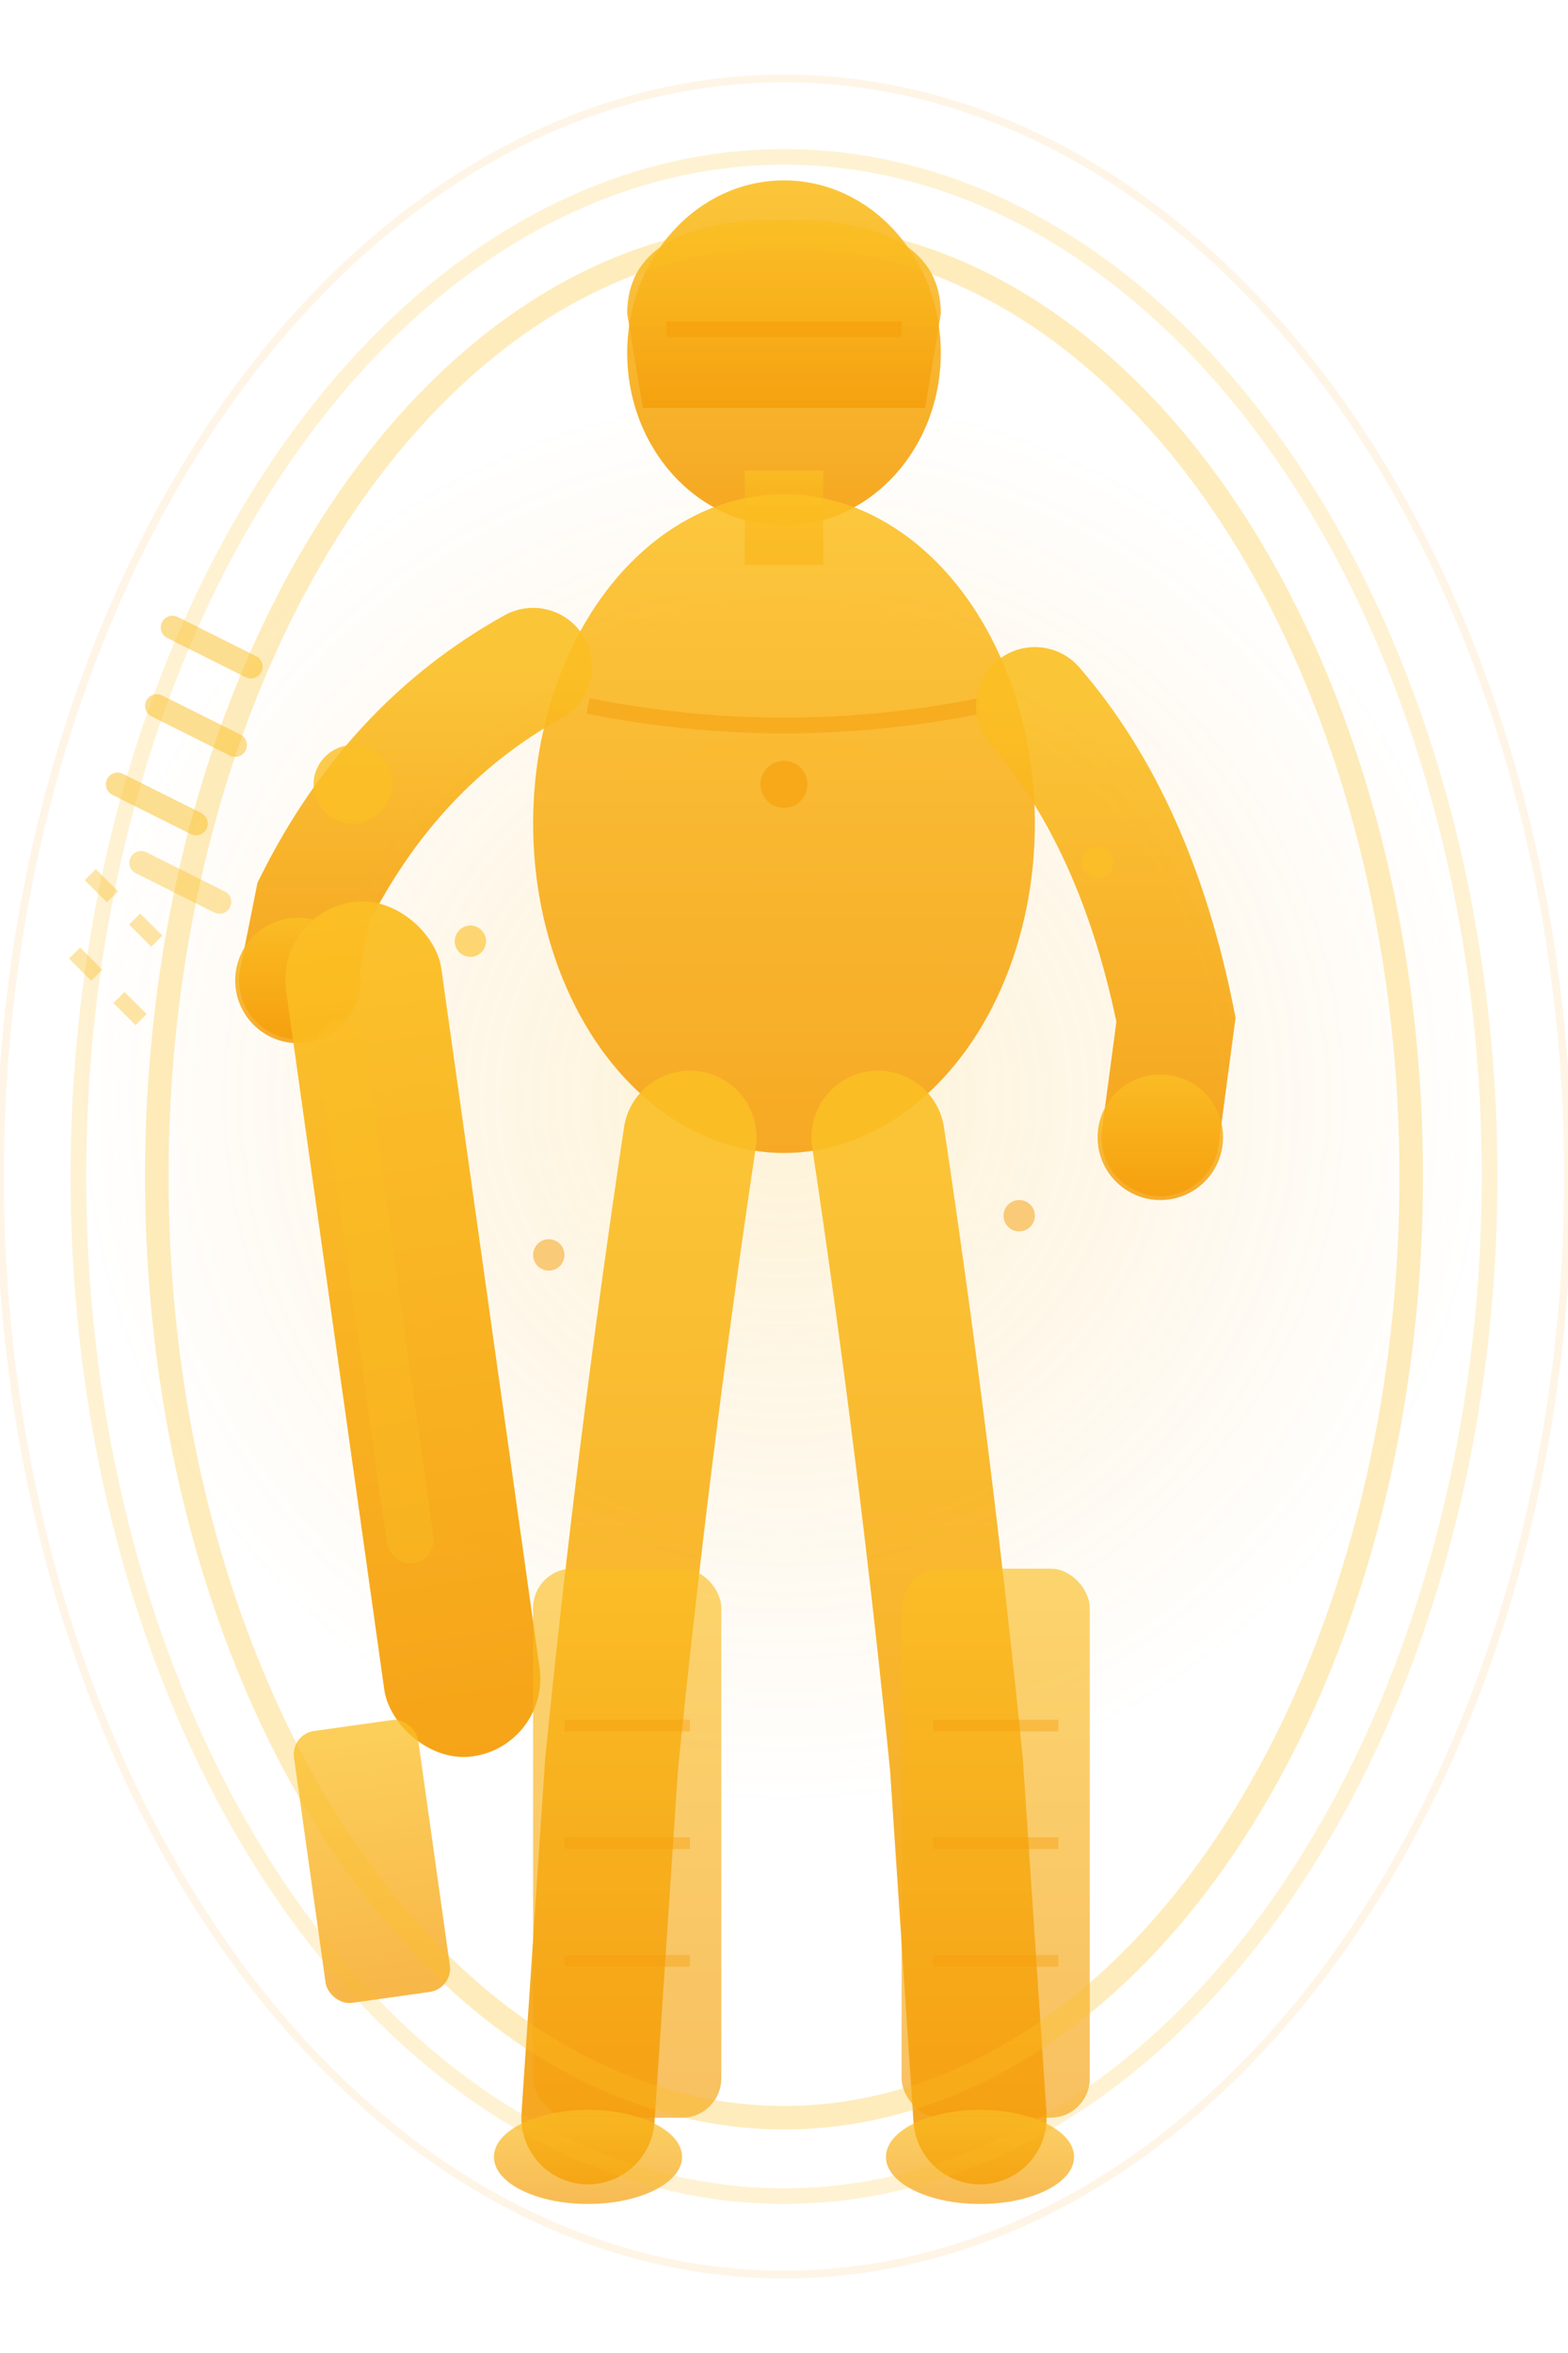 <svg xmlns="http://www.w3.org/2000/svg" viewBox="0 0 200 300" fill="none">
  <!-- Current Era - Iconic Straight Drive (Signature Shot) -->
  <defs>
    <linearGradient id="yellow-gradient" x1="0%" y1="0%" x2="0%" y2="100%">
      <stop offset="0%" style="stop-color:#fbbf24;stop-opacity:1" />
      <stop offset="100%" style="stop-color:#f59e0b;stop-opacity:1" />
    </linearGradient>
    <linearGradient id="yellow-glow" x1="0%" y1="0%" x2="100%" y2="100%">
      <stop offset="0%" style="stop-color:#fbbf24;stop-opacity:0.8" />
      <stop offset="100%" style="stop-color:#f59e0b;stop-opacity:0.3" />
    </linearGradient>
    <radialGradient id="yellow-radial" cx="50%" cy="50%" r="50%">
      <stop offset="0%" style="stop-color:#fbbf24;stop-opacity:0.6" />
      <stop offset="100%" style="stop-color:#f59e0b;stop-opacity:0" />
    </radialGradient>
  </defs>

  <!-- Background energy burst -->
  <circle cx="100" cy="140" r="90" fill="url(#yellow-radial)" opacity="0.3"/>

  <!-- Head -->
  <ellipse cx="100" cy="45" rx="20" ry="22" fill="url(#yellow-gradient)" opacity="0.9"/>

  <!-- Helmet with visor -->
  <path d="M 80 40 Q 80 28 100 28 Q 120 28 120 40 L 118 52 L 82 52 Z" fill="url(#yellow-gradient)" opacity="0.85"/>
  <path d="M 85 42 L 115 42" stroke="#f59e0b" stroke-width="2" opacity="0.6"/>

  <!-- Neck -->
  <rect x="95" y="60" width="10" height="12" fill="url(#yellow-gradient)" opacity="0.8"/>

  <!-- Body (athletic stance) -->
  <ellipse cx="100" cy="105" rx="32" ry="42" fill="url(#yellow-gradient)" opacity="0.88"/>

  <!-- Jersey details -->
  <path d="M 75 90 Q 100 95 125 90" stroke="#f59e0b" stroke-width="2" opacity="0.5"/>
  <circle cx="100" cy="100" r="3" fill="#f59e0b" opacity="0.6"/>

  <!-- Left Arm (top hand - control) -->
  <path d="M 68 85 Q 50 95 40 115 L 38 125" stroke="url(#yellow-gradient)" stroke-width="15" stroke-linecap="round" fill="none" opacity="0.9"/>
  <circle cx="38" cy="125" r="8" fill="url(#yellow-gradient)" opacity="0.85"/>

  <!-- Right Arm (bottom hand - power) -->
  <path d="M 132 90 Q 145 105 150 130 L 148 145" stroke="url(#yellow-gradient)" stroke-width="15" stroke-linecap="round" fill="none" opacity="0.9"/>
  <circle cx="148" cy="145" r="8" fill="url(#yellow-gradient)" opacity="0.85"/>

  <!-- Cricket Bat (vertical - straight drive) -->
  <rect x="35" y="115" width="20" height="110" rx="10" fill="url(#yellow-gradient)" opacity="0.95" transform="rotate(-8 45 115)"/>
  <rect x="37" y="220" width="16" height="35" rx="3" fill="url(#yellow-gradient)" opacity="0.75" transform="rotate(-8 45 220)"/>
  <!-- Bat shine -->
  <rect x="40" y="130" width="6" height="70" rx="3" fill="#fbbf24" opacity="0.4" transform="rotate(-8 43 130)"/>

  <!-- Left Leg (front foot - grounded) -->
  <path d="M 88 145 Q 82 185 78 225 L 75 270" stroke="url(#yellow-gradient)" stroke-width="17" stroke-linecap="round" fill="none" opacity="0.9"/>

  <!-- Right Leg (back foot - balanced) -->
  <path d="M 112 145 Q 118 185 122 225 L 125 270" stroke="url(#yellow-gradient)" stroke-width="17" stroke-linecap="round" fill="none" opacity="0.9"/>

  <!-- Pads (detailed) -->
  <rect x="68" y="200" width="24" height="70" rx="5" fill="url(#yellow-gradient)" opacity="0.65"/>
  <path d="M 72 220 L 88 220 M 72 235 L 88 235 M 72 250 L 88 250" stroke="#f59e0b" stroke-width="1.5" opacity="0.4"/>

  <rect x="115" y="200" width="24" height="70" rx="5" fill="url(#yellow-gradient)" opacity="0.65"/>
  <path d="M 119 220 L 135 220 M 119 235 L 135 235 M 119 250 L 135 250" stroke="#f59e0b" stroke-width="1.5" opacity="0.4"/>

  <!-- Shoes -->
  <ellipse cx="75" cy="275" rx="12" ry="6" fill="url(#yellow-gradient)" opacity="0.7"/>
  <ellipse cx="125" cy="275" rx="12" ry="6" fill="url(#yellow-gradient)" opacity="0.7"/>

  <!-- Ball (just hit) -->
  <circle cx="45" cy="100" r="5" fill="#fbbf24" opacity="0.8">
    <animate attributeName="cy" values="100;80;60;40;20" dur="1.5s" repeatCount="indefinite"/>
    <animate attributeName="opacity" values="0.8;0.6;0.4;0.2;0" dur="1.5s" repeatCount="indefinite"/>
  </circle>

  <!-- Motion blur lines (power) -->
  <path d="M 30 95 L 20 90" stroke="#fbbf24" stroke-width="3" stroke-linecap="round" opacity="0.5"/>
  <path d="M 25 105 L 15 100" stroke="#fbbf24" stroke-width="3" stroke-linecap="round" opacity="0.5"/>
  <path d="M 28 115 L 18 110" stroke="#fbbf24" stroke-width="3" stroke-linecap="round" opacity="0.4"/>
  <path d="M 32 85 L 22 80" stroke="#fbbf24" stroke-width="3" stroke-linecap="round" opacity="0.5"/>

  <!-- Speed lines (bat follow-through) -->
  <path d="M 20 120 Q 15 115 10 110" stroke="#fbbf24" stroke-width="2" stroke-dasharray="4,4" opacity="0.4"/>
  <path d="M 18 130 Q 13 125 8 120" stroke="#fbbf24" stroke-width="2" stroke-dasharray="4,4" opacity="0.4"/>

  <!-- Glow effects (legendary aura) -->
  <ellipse cx="100" cy="150" rx="80" ry="120" fill="none" stroke="#fbbf24" stroke-width="3" opacity="0.3"/>
  <ellipse cx="100" cy="150" rx="90" ry="130" fill="none" stroke="#fbbf24" stroke-width="2" opacity="0.2"/>
  <ellipse cx="100" cy="150" rx="100" ry="140" fill="none" stroke="#f59e0b" stroke-width="1" opacity="0.1"/>

  <!-- Energy particles -->
  <circle cx="60" cy="120" r="2" fill="#fbbf24" opacity="0.6"/>
  <circle cx="140" cy="110" r="2" fill="#fbbf24" opacity="0.6"/>
  <circle cx="70" cy="160" r="2" fill="#f59e0b" opacity="0.5"/>
  <circle cx="130" cy="155" r="2" fill="#f59e0b" opacity="0.5"/>
</svg>

